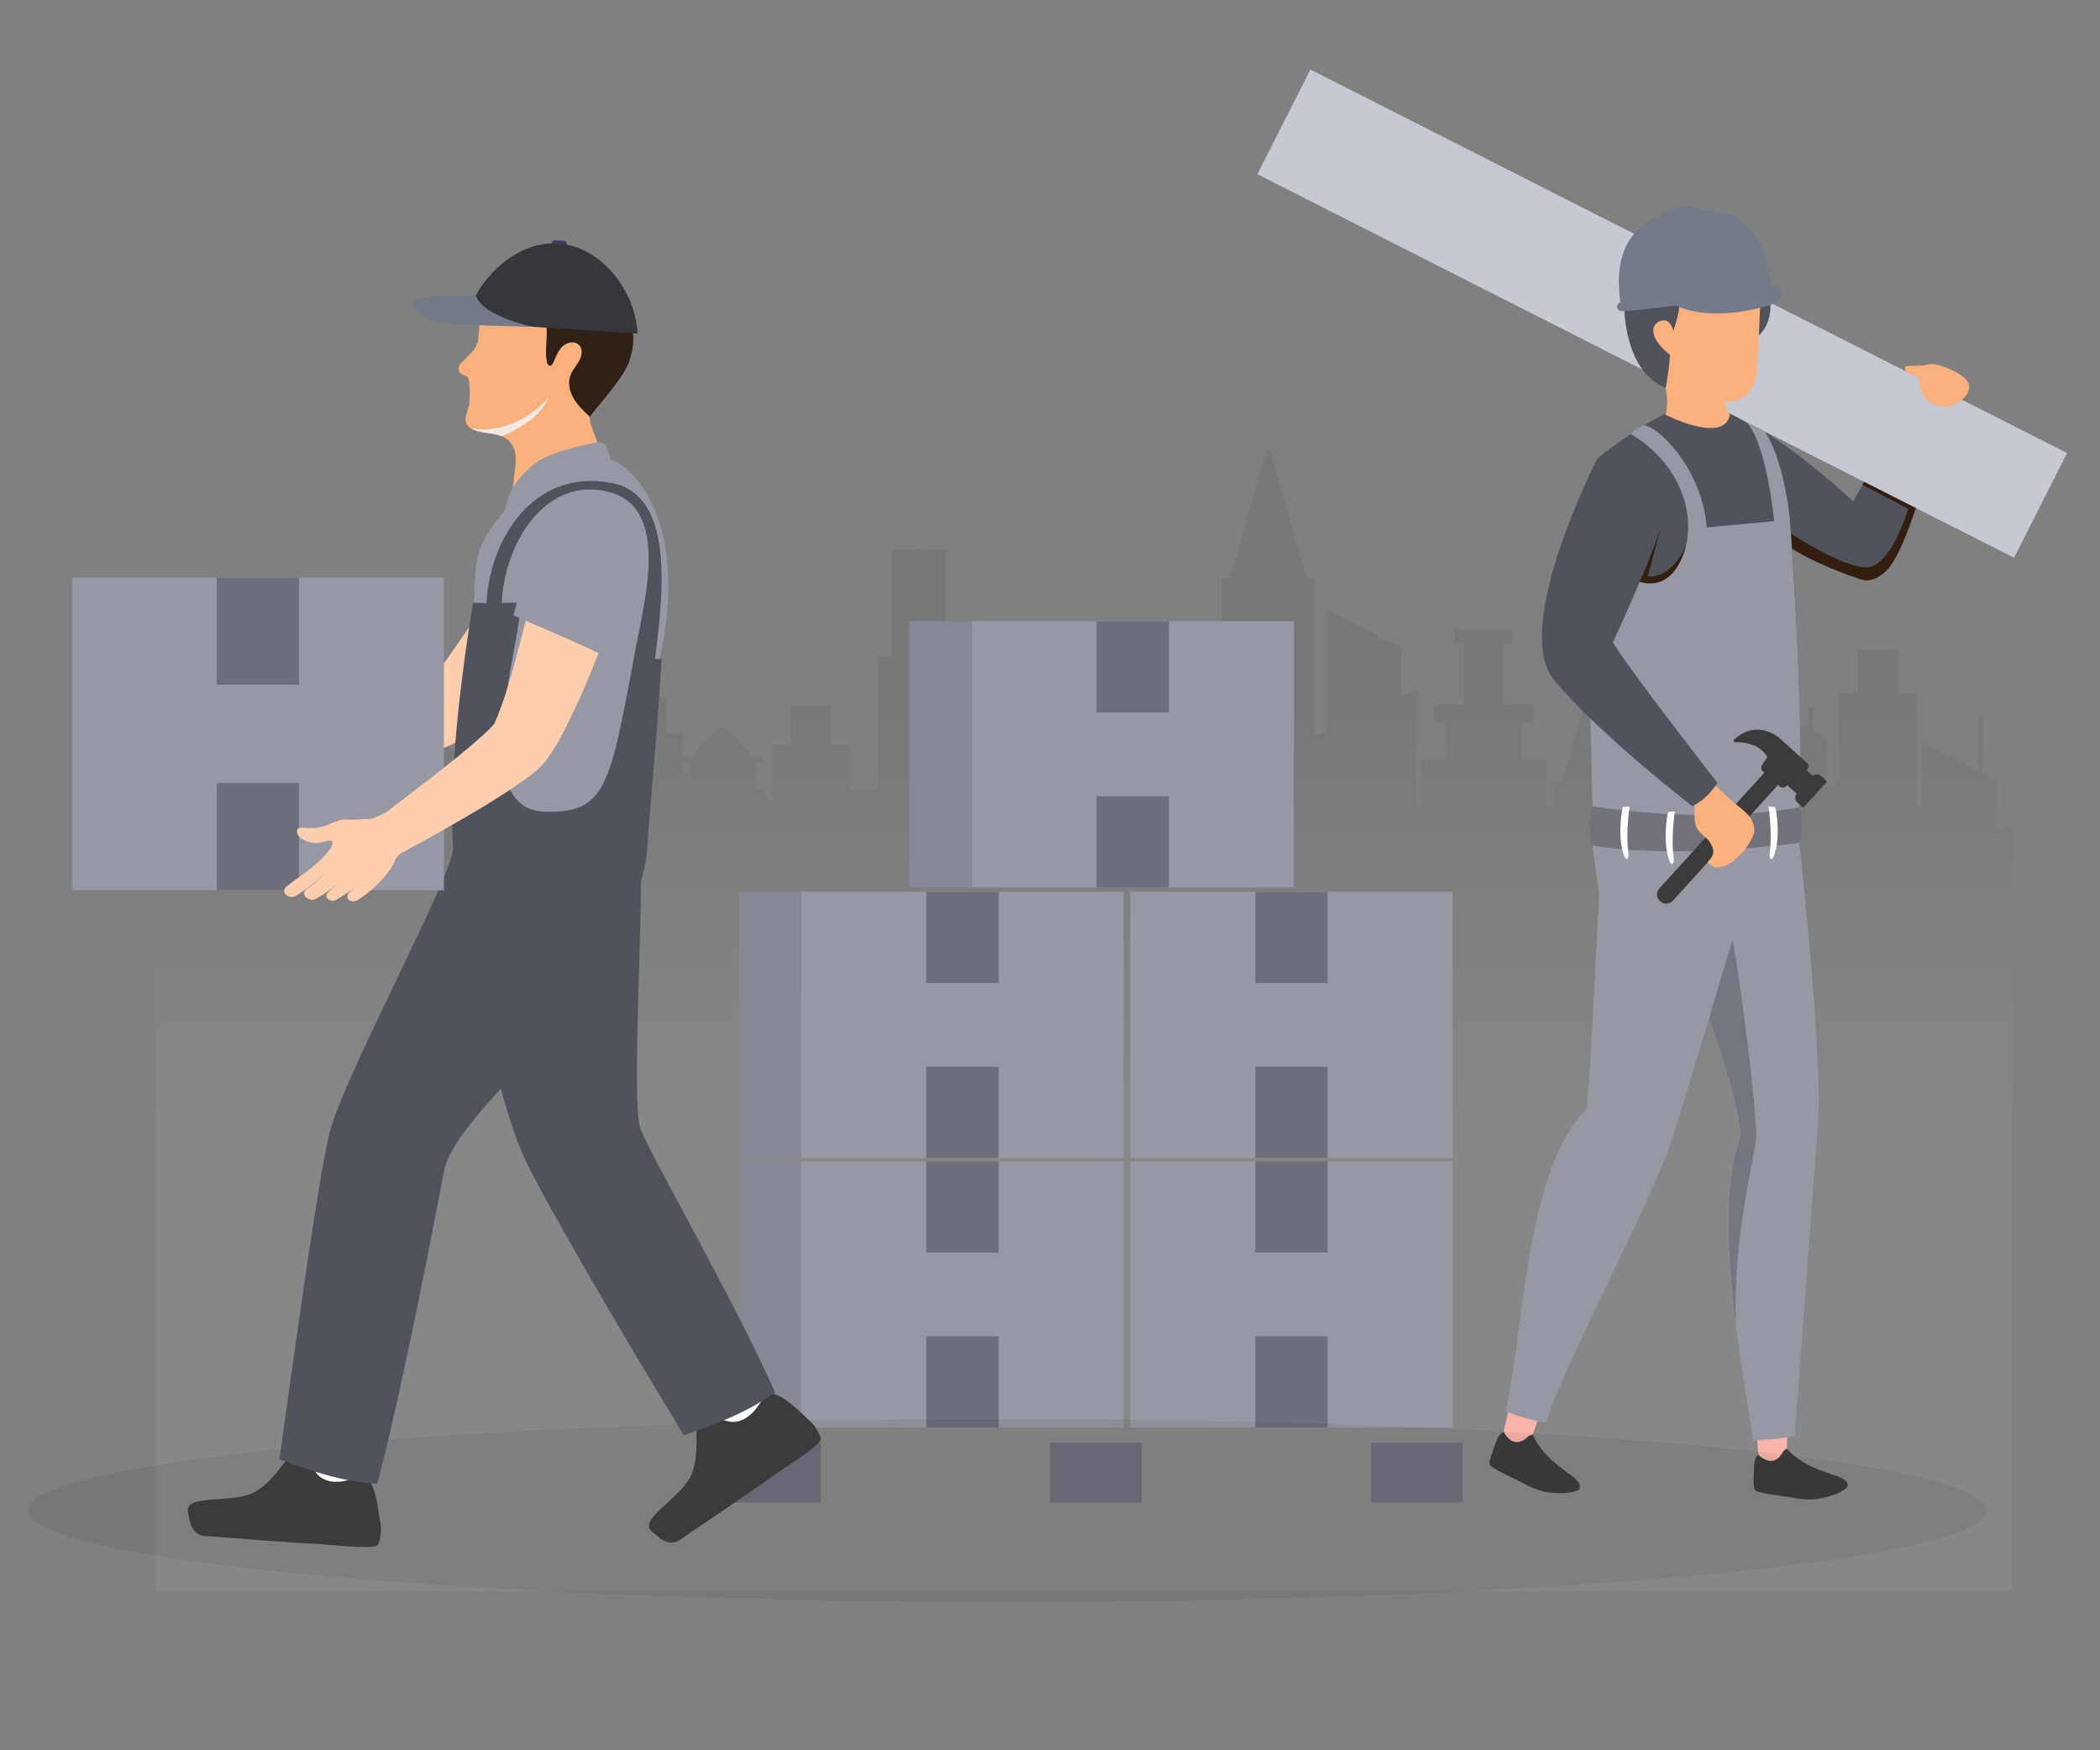 <?xml version="1.0" encoding="utf-8"?>
<!-- Generator: Adobe Illustrator 25.4.1, SVG Export Plug-In . SVG Version: 6.00 Build 0)  -->
<svg version="1.1" id="Layer_1" xmlns="http://www.w3.org/2000/svg" xmlns:xlink="http://www.w3.org/1999/xlink" x="0px" y="0px"
	 viewBox="0 0 300 250" style="enable-background:new 0 0 300 250;" xml:space="preserve">
<rect x="0" y="0" width="300" height="250" fill="#808080" stroke="none"/>
<style type="text/css">
	.st0{opacity:0.06;fill:url(#SVGID_1_);enable-background:new    ;}
	.st1{fill:#F9B5AC;}
	.st2{fill:#3A3B3A;}
	.st3{fill:#9698A3;}
	.st4{fill:#747680;}
	.st5{fill:#50535C;}
	.st6{fill:#341E10;}
	.st7{fill:#C6C8D2;}
	.st8{fill:#FAB17E;}
	.st9{fill:#71727A;}
	.st10{fill:#757A89;}
	.st11{fill:#FFFFFF;}
	.st12{fill:#6D6F7A;}
	.st13{fill:#868993;}
	.st14{opacity:0.06;enable-background:new    ;}
	.st15{fill:#FDCEAE;}
	.st16{fill:#F2E9E5;}
	.st17{fill:#312015;}
	.st18{fill:#423A6B;}
	.st19{fill:#35373B;}
</style>
<linearGradient id="SVGID_1_" gradientUnits="userSpaceOnUse" x1="154.86" y1="-79.023" x2="154.86" y2="186.156" gradientTransform="matrix(1 0 0 -1 0 248.539)">
	<stop  offset="0.625" style="stop-color:#FFFFFF"/>
	<stop  offset="0.855" style="stop-color:#000000"/>
</linearGradient>
<path class="st0" d="M287.44,227.22v-109.6l-2.18,1v-7.07l-1.96-1v-8.28h-0.68v7.94l-8-4.08v9.22h-0.82V99.01h-2.66v-6.23h-5.71
	v6.23h-2.66v12.58l-1.8,0.82v-7.07l-1.96-1v-3.23h-0.68v2.88l-5.64-2.88h-2.36v14.21h-0.73v-14.75h-1.17l-3.73-13.06h-3.43
	l-3.73,13.06h-1.19v14.75h-1.11v-3.45h-1.19l-0.08-0.3h1.82v-1.2h-2.17l-4.81-16.87v-0.05h-0.4v0.05l-5.25,18.37h-1.19v3.45h-1.06
	v-6.88h-3.6v-5.22h1.75v-2.55h-4.3v-8.7h1.31v-1.98h-8.25v1.98h1.31v8.7h-4.3v2.55h1.75v5.22h-3.6v6.88h-0.62V98.54l-2.18,1v-7.07
	l-1.96-1v-0.06h-1.33v-0.62l-7.34-3.75v17.36l-1.72,0.79V82.54h-1.19l-5.22-18.28h-0.46l-5.22,18.28h-1.19v20.43h-1.28l-3.04-3.75
	h-0.73v-3.46h-9.66v3.46h-0.73l-3.04,3.75h-2.09v1.71h0.87v1.8h-0.62l-3.78-4.17h-1.19l-3.78,4.17h-0.11V92.64h-7.53v13.96h-0.76
	V93.81h-2.01V78.52h-3.43v-0.21h-0.76v0.21h-3.43v15.29h-2.01v19.02h-4.08v-6.39h-2.66v-5.6h-5.69v5.6h-2.66v8.33l-1.6-1.96h-0.73
	v-3.75h0.87v-0.96h-1.33l-3.78-4.17h-1.19l-3.78,4.17h-1.31v0.96h0.87v1.36h-0.87v-5.6h-2.36v-5.25h-3.43v-1.33h-0.76v1.33h-3.42
	v15.07h-1.61V99.36h-3.43l0,0h-0.76l0,0h-3.43v13.66l-0.17-0.21h-0.71v-3.78h0.87v-0.95h-1.33l-3.76-4.16h-1.2l-3.76,4.16h-1.33
	v0.96h0.87v3.75h-0.73l-0.77,0.95l-0.46-0.68H65.2v-4.57h0.87v-1.17h-1.33l-2.58-3.48h-3.57l-2.58,3.48h-1.33v1.17h0.87v4.57h-0.73
	l-1.85,2.8v-2.92h-2.01V97.65h-3.43v-0.16h-0.76v0.16h-3.43v15.29h-2.01v15.7h-0.7V117.1h-2.01v-15.29h-3.43v-0.32h-0.76v0.32h-3.43
	V110l-6.48-3.3v17.36l-2.26,1.03v102.17h265.17V227.22z M174.62,104.67h0.05v8.16h-0.05V104.67z M154.84,107.42H155v3.75h-0.16
	V107.42z"/>
<g>
	<g>
		<g>
			<g>
				<g id="XMLID_32_">
					<path id="XMLID_34_" class="st1" d="M220.29,201.08c0,0-1.46,4.24-1.88,5.3c-0.42,1.06-3.57,0.08-3.74-0.59
						c-0.17-0.69,1.23-5.74,1.23-5.74"/>
					<path id="XMLID_33_" class="st2" d="M213.75,205.88c-0.38,1.13-1.09,2.73-0.94,3.3c0.15,0.58,4.15,2.26,5.03,2.8
						c0.67,0.4,2.13,0.96,2.88,1.09c2.65,0.48,4.68,0.02,4.89-0.4c0.84-1.73-4.41-2.86-6.64-7.72c0,0-0.4-0.04-0.81,0.36
						c-0.63,0.63-1.52,0.88-2.25,0.46c-0.4-0.25-0.9-0.77-1.09-1.27C214.8,204.54,214.13,204.77,213.75,205.88z"/>
				</g>
				<g id="XMLID_29_">
					<path id="XMLID_31_" class="st1" d="M255.38,202.83c0,0-0.1,4.47-0.17,5.62c-0.08,1.13-3.38,1.17-3.74,0.56
						c-0.38-0.59-0.58-5.85-0.58-5.85"/>
					<path id="XMLID_30_" class="st2" d="M250.58,209.39c-0.02,1.19-0.21,2.94,0.12,3.44c0.31,0.5,4.63,0.9,5.64,1.13
						c0.75,0.19,2.32,0.27,3.07,0.17c2.67-0.35,4.47-1.42,4.53-1.86c0.29-1.9-5.07-1.38-8.67-5.34c0,0-0.38,0.08-0.65,0.59
						c-0.42,0.79-1.17,1.31-2,1.11c-0.46-0.12-1.09-0.46-1.44-0.86C251.17,207.78,250.62,208.2,250.58,209.39z"/>
				</g>
				<path class="st3" d="M259.71,160.63c0.73-9.62-2.59-39.79-2.92-42.4c-0.31-2.59-2.15-2.94-3.55-3.36
					c-6.97-2.09-15.22,8.69-13.01,18.41c0.04,0.15,0.08,0.33,0.12,0.5c1.31,5.62,8.69,23.66,8.18,28.87
					c-4.05,10.92,0.54,33.53,1.92,43.05c0.17,0,0.35,0,0.5,0c3.47-0.12,5.43-0.59,5.43-0.59S258.96,170.26,259.71,160.63z"/>
				<g>
					<path class="st4" d="M250.87,162.53c0.25-3.55-3.34-31.8-4.22-31.42c-0.29,0.13-0.48,0.42-0.63,0.71
						c-0.75,1.29-1.46,2.57-2.07,3.92c-0.65,1.38-1.19,2.82-1.65,4.26c2.61,7.68,6.64,18.75,6.26,22.67
						c-2.4,6.47-1.77,17.06-0.56,26.58C247.51,176.69,250.67,165.37,250.87,162.53z"/>
				</g>
				<path class="st3" d="M255.66,107.96c0,0-2.65,0.65-7.91,0.52c-6.68-0.17-15.16-3.57-15.16-3.57
					c-8.54,9.23-3.84,20.04-4.15,23.61c-0.29,3.55-0.98,20.46-1.75,29.86c-8.66,8.46-8.96,31-11.5,42.84
					c-0.04,0.13-0.06,0.27-0.1,0.4c3.55,1.32,5.74,1.59,5.74,1.59l0.33-0.94c2.57-7.79,14.47-30.13,17.45-38.86
					c2.69-7.93,9.63-31.97,9.75-31.94l8.85,1.52C257.26,117.67,255.66,107.96,255.66,107.96z"/>
				<path class="st5" d="M277.58,58.74c0,0-1.17,4.99-2.78,10.34c-1.55,5.12-3.51,10.61-5.24,12.34c-1.52,1.5-2.84,1.69-3.95,1.25
					c0,0-0.04-0.02-0.1-0.04c-1.06-0.46-1.92-1.48-2.57-2.53c-0.9-1.46-1.4-2.94-1.4-2.94l3.22-5.58l1.32-2.3l1.25-2.17l5.91-10.25
					L277.58,58.74z"/>
				<path class="st5" d="M270.73,77.27c0,0-0.02,0.02-0.02,0.08c-0.13,0.46-1.11,3.24-5.11,5.32c0,0-0.04-0.02-0.1-0.04
					c-0.79-0.25-6.66-2.23-10.56-4.95c0-0.02-0.02-0.02-0.02-0.02c-0.44-0.31-0.84-0.61-1.23-0.94l-8.37-18.29
					c0,0,5.97,0.9,19.4,13.15C266.6,73.24,268.58,75.14,270.73,77.27z"/>
				<path class="st6" d="M274.8,69.08c-1.55,5.12-3.51,10.61-5.24,12.34c-1.52,1.5-2.84,1.69-3.95,1.25c0,0-0.04-0.02-0.1-0.04
					c-0.79-0.25-6.66-2.23-10.56-4.95c0-0.02-0.02-0.02-0.02-0.02c-0.08-0.31-0.13-0.54-0.13-0.54l0.17-1.48c0,0,4.26,2.9,7.96,4.43
					c1.59,0.67,3.09,1.09,4.09,0.92c1.46-0.25,2.73-1.9,3.68-3.68c1.19-2.23,1.9-4.63,1.9-4.63l-6.54-3.45l1.25-2.17l6.45,0.69
					C273.76,67.81,274.2,68.33,274.8,69.08z"/>
				<polygon class="st7" points="295.3,64.71 287.72,79.66 237.55,54.26 231.69,51.29 179.62,24.88 187.2,9.93 232.79,33.06 
					240.87,37.14 				"/>
				<g>
					<path class="st8" d="M237.83,60.02l4.18,5.87l1.5,1.36l1-1l3.05-3.03l-0.21-3.63c0,0-0.61-0.77-1.02-2
						c-0.04-0.13-0.1-0.27-0.13-0.4c-0.12-0.4-0.21-0.75-0.23-0.83c-4.51,1.15-8.14-1.48-8.14-1.48s0.36,1.42,0.33,2.69
						C238.14,58.56,237.83,60.02,237.83,60.02z"/>
					<g>
						<path class="st5" d="M252.07,38.45c0.75,1.57,0.84,3.47,0.86,5.2c0.02,1.75-0.65,3.57-2.07,4.59
							c-0.75,0.54-1.84,0.81-2.59,0.27c-0.21-0.13-0.36-0.33-0.52-0.54c-1.61-2.05-2.26-4.84-1.69-7.37"/>
					</g>
					<path class="st8" d="M244.76,57.6c0.38-0.04,1.31-0.08,3.03-0.36c1.82-0.29,2.9-2.02,3.15-3.93c0.19-1.52,0.5-9.35,0.5-9.35
						c1.11-9.44-12.11-8.12-14.22-6.99c-2.13,1.13-2.63,4.13-2.97,7.01c-0.13,1.04,0.21,2.71,0.69,4.43
						c0.73,2.53,1.77,5.16,2.07,6.08l0,0C236.97,54.47,240.12,57.16,244.76,57.6z"/>
					<g>
						<path class="st5" d="M248.26,39.73c2.8,0.12,3.32,1.17,3.15-3.03c-0.1-2.46-1.48-3.32-5.09-4.4
							c-1.48-0.44-1.54-1.71-3.38-0.44c-1.11,0.79-2.34,1.42-3.68,1.67c-4.91,0.94-6.77,4.82-7.24,9.23c0,0-0.46,10.04,5.93,12.67
							c0,0,0.46-2.28,0.63-4.74c0,0-2.49-1.82-2.4-3.57c0.06-1.04,1.23-1.52,1.82-1.32c0.79,0.27,1.04,1.46,1.04,1.46
							s0.65-1.71,0.86-3.38c0.08-0.61-0.1-1.23-0.42-1.77C239.66,41.94,241.98,39.49,248.26,39.73z"/>
					</g>
				</g>
				<path class="st5" d="M256.8,118.23l-0.29,0.25c-1.98,0.38-5.93,1-11.15,1.19c-3.95,0.15-8.66,0.06-13.78-0.59
					c-1.59-0.19-2.34-0.27-3.99-0.58c0.84-5.35-0.63-33.62-0.56-33.74c0.1-0.15-0.1-5.03,0-9.88c0.04-2.96,0.19-5.89,0.59-7.73
					c0.17-0.88,0.44-1.54,0.75-1.8c2.03-1.69,6.7-4.87,9.37-6.2c0,0,8.62,4.49,9.42,0c4.34,1.63,6.39,6.85,7.39,10.34
					c0.44,1.54,0.84,3.13,1.19,4.76v0.02C255.78,75.28,258.16,107.35,256.8,118.23z"/>
				<path class="st6" d="M237.2,75.59l-1.8,6.74c0,0,1.19,0.13,2.4-0.59c1.29-0.77,2.61-2.48,3.13-4.15l-0.71,5.68l-4.84,2.55
					l-3.99-2.55L237.2,75.59z"/>
				<path class="st3" d="M256.8,118.23l-0.29,0.25l-5.3,4.36l-5.32-2.88c-0.02,0.27-0.04,0.4-0.04,0.4
					c-8.89,0.08-18.27-1.86-18.27-1.86l-0.54-22.17l7.14-13.22c3.47,0.98,5.26-1.34,6.18-3.63c0.94-2.34,1.04-4.95,0.42-7.41
					c-1.59-6.31-6.56-9.35-7.83-10.08c0.48-0.5,1.5-1.15,1.92-1.25c1.98,0.17,8.23,6.05,8.96,14.59l1.25-0.12l2.78-0.25l7.83-0.73
					v0.02C255.78,75.28,258.16,107.35,256.8,118.23z"/>
				<path class="st9" d="M227.49,115.16c0,0,15.99,2.73,29.56,0.13c0,0,0.83,2.99-0.02,5.09c0,0-17.6,2.46-29.58,0.36
					C227.47,120.75,226.61,117.6,227.49,115.16z"/>
				<g>
					<path class="st2" d="M237.16,128.73L237.16,128.73c-0.54-0.48-0.58-1.31-0.1-1.84l15.14-16.68l1.94,1.75L239,128.63
						C238.52,129.17,237.7,129.21,237.16,128.73z"/>
					<path class="st2" d="M260.85,111.46l-0.65-0.58c-0.35-0.33-0.88-0.33-1.25-0.06l-0.88-0.81l0.02-0.02
						c0.33-0.25,0.35-0.75,0.04-1.02l-3.92-3.55c0,0-3.13-2.84-6.49,0.23c-0.13,0.13-0.06,0.36,0.13,0.36
						c1.07-0.04,3.44,0.13,4.63,2.11l-0.77,1.19c-0.17,0.27-0.13,0.63,0.12,0.84l2.4,2.17c0.25,0.21,0.59,0.23,0.86,0.04l0.25-0.19
						l1.31,1.19c-0.29,0.4-0.23,0.94,0.13,1.29l0.65,0.58c0.1,0.1,0.25,0.08,0.33-0.02l3.13-3.44
						C260.96,111.69,260.94,111.53,260.85,111.46z"/>
				</g>
				<g>
					<path class="st8" d="M244.76,111.86c0,0,1.77,1.78,2.92,2.76c1.15,1,2.8,1.86,2.94,3.88c0.06,0.75-0.86,2.59-2.5,4.05
						c-2.42,2.19-3.74,1.15-4.16,0.59c0.23-0.33,1.17-1.06,0.63-2.23s-0.77-1.06-1.67-1.96c-1.36-1.36-0.58-3.3-0.96-4.34
						C241.69,113.89,244.76,111.86,244.76,111.86z"/>
				</g>
			</g>
		</g>
		<path class="st1" d="M230.41,64.51"/>
		<path class="st5" d="M228.12,65.64c0,0-12.24,23.93-6.14,31.44c6.1,7.5,19.79,18.08,19.79,18.08s1.09-0.59,1.75-1.19
			c1.23-1.11,1.82-2.15,1.82-2.15s-12.95-16.64-14.93-20.06c0,0,6.56-14.11,7.41-18.35C238.68,69.19,233.15,62.17,228.12,65.64z"/>
		<path class="st3" d="M252.11,61.65c0,0,2.55,3.21,3.61,12.61l-2.25,0.33c0,0-1.09-11.42-4.01-14.3L252.11,61.65z"/>
		<g>
			<path class="st10" d="M238.95,43.38c0,0,4.32,3.01,13.93,0.19c0.73-0.21,3.44-1.88,0-3.03L238.95,43.38z"/>
			<path class="st10" d="M252.84,39.68L252.84,39.68c-0.23-2.51-1.55-9.5-9.42-9.65c-11.69-0.25-12.76,7.33-11.94,13.11l0,0
				c0,0-0.54,0.27-0.46,0.83c0,0,0.15,0.46,0.67,0.46c0,0,1.34,0.02,2.96-0.25c4.43-0.42,12.76-1.42,17.79-3.44
				c0.13,0.02,0.27-0.02,0.44-0.17C253.51,39.98,252.84,39.68,252.84,39.68z"/>
			<path class="st10" d="M237.07,30.91c0,0,9-1.25,10.79,11.23c0,0,1.52-0.23,3.63-0.98c0,0-0.86-9.6-8.06-11.13
				C243.4,30.02,239.81,28.37,237.07,30.91z"/>
		</g>
		<g>
			<path class="st8" d="M275.41,52.15c-0.88,0.08-1.78,0.12-2.69,0.12c-0.23,0-0.5,0.02-0.58,0.23c-0.04,0.12,0,0.25,0.06,0.36
				c0.1,0.23,0.31,0.35,0.52,0.46c0.71,0.38,1.44,0.77,2.23,0.86"/>
			<path class="st8" d="M281.17,55.97c-0.61,1.42-2.99,2.67-4.87,1.84s-2.57-3.42-1.96-4.84c0.61-1.42,2.28-1.07,4.18-0.25
				C280.4,53.55,281.78,54.55,281.17,55.97z"/>
		</g>
	</g>
	<path class="st11" d="M231.81,115.29c0,0-0.75,3.4,0,6.3c0.44,1.73,0.98,1.25,0.79,0c-0.13-0.84-0.13-2.07-0.1-3.21
		c0.12-2.3,0.31-3.21,0.31-3.21"/>
	<path class="st11" d="M238.28,116c0,0-0.75,3.4,0,6.3c0.44,1.73,0.98,1.25,0.79,0c-0.13-0.84-0.13-2.07-0.1-3.21
		c0.12-2.3,0.31-3.21,0.31-3.21"/>
	<path class="st11" d="M253.63,115.29c0,0,0.75,3.4,0,6.3c-0.44,1.73-0.98,1.25-0.79,0c0.13-0.84,0.13-2.07,0.1-3.21
		c-0.12-2.3-0.31-3.21-0.31-3.21"/>
</g>
<g>
	<g>
		<rect x="150.01" y="206.09" class="st12" width="13.09" height="8.51"/>
		<g>
			<rect x="104.19" y="206.09" class="st12" width="13.09" height="8.51"/>
			<rect x="195.84" y="206.09" class="st12" width="13.09" height="8.51"/>
		</g>
	</g>
	<g>
		<g>
			<g>
				<g>
					<rect x="138.79" y="88.73" class="st3" width="46.06" height="38.03"/>
				</g>
				<g>
					<rect x="156.65" y="113.72" class="st12" width="10.34" height="13.03"/>
				</g>
				<g>
					<rect x="156.65" y="88.73" class="st12" width="10.34" height="13.03"/>
				</g>
			</g>
			<rect x="129.9" y="88.73" class="st13" width="8.9" height="38.03"/>
		</g>
		<g>
			<g>
				<g>
					<rect x="161.46" y="127.38" class="st3" width="46.06" height="38.03"/>
				</g>
				<g>
					<rect x="179.32" y="152.37" class="st12" width="10.34" height="13.03"/>
				</g>
				<g>
					<rect x="179.32" y="127.38" class="st12" width="10.34" height="13.03"/>
				</g>
			</g>
		</g>
		<g>
			<g>
				<rect x="161.46" y="165.88" class="st3" width="46.06" height="38.03"/>
			</g>
			<g>
				<rect x="179.32" y="190.87" class="st12" width="10.34" height="13.03"/>
			</g>
			<g>
				<rect x="179.32" y="165.88" class="st12" width="10.34" height="13.03"/>
			</g>
		</g>
		<g>
			<g>
				<g>
					<rect x="114.45" y="127.38" class="st3" width="46.06" height="38.03"/>
				</g>
				<g>
					<rect x="132.32" y="152.37" class="st12" width="10.34" height="13.03"/>
				</g>
				<g>
					<rect x="132.32" y="127.38" class="st12" width="10.34" height="13.03"/>
				</g>
			</g>
			<rect x="105.55" y="127.38" class="st13" width="8.9" height="38.03"/>
		</g>
		<g>
			<g>
				<rect x="114.45" y="165.88" class="st3" width="46.06" height="38.03"/>
			</g>
			<g>
				<rect x="132.32" y="190.87" class="st12" width="10.34" height="13.03"/>
			</g>
			<g>
				<rect x="132.32" y="165.88" class="st12" width="10.34" height="13.03"/>
			</g>
			<rect x="105.55" y="165.88" class="st13" width="8.9" height="38.03"/>
		</g>
	</g>
</g>
<ellipse class="st14" cx="143.9" cy="215.74" rx="139.89" ry="13.06"/>
<g>
	<g>
		<g>
			<path class="st15" d="M78.14,72.37l-1.77,2.82L74.58,78c-1.2,1.87-2.4,3.76-3.62,5.61c-1.22,1.87-2.44,3.72-3.66,5.55
				c-1.24,1.83-2.48,3.64-3.74,5.38c-0.32,0.44-0.63,0.86-0.95,1.28s-0.63,0.82-0.92,1.2c-0.29,0.38-0.61,0.74-0.82,0.97
				c-0.06,0.06-0.08,0.11-0.13,0.15c0,0,0.02-0.02,0.02,0c0,0,0,0.02-0.02,0.02c-0.06,0.06-0.21,0.17-0.36,0.27
				c-0.17,0.11-0.36,0.23-0.55,0.36c-0.19,0.13-0.42,0.23-0.63,0.36c-0.44,0.25-0.9,0.48-1.37,0.71c-0.95,0.48-1.91,0.95-2.92,1.41
				c-2,0.93-4.02,1.83-6.05,2.69l-3.07,1.3l-3.07,1.28l-0.04,0.02c-1.53,0.65-2.27,2.42-1.62,3.97c0.59,1.39,2.08,2.12,3.51,1.79
				l1.66-0.4l1.66-0.42c1.09-0.27,2.21-0.57,3.3-0.86c1.09-0.29,2.21-0.59,3.3-0.9c1.09-0.32,2.21-0.63,3.3-0.97
				c1.11-0.34,2.21-0.69,3.34-1.09c0.57-0.19,1.14-0.4,1.72-0.63c0.29-0.11,0.59-0.23,0.88-0.36c0.29-0.13,0.61-0.27,0.95-0.42
				c0.34-0.17,0.67-0.34,1.07-0.59c0.11-0.06,0.21-0.15,0.32-0.21c0.13-0.08,0.25-0.17,0.36-0.25c0.17-0.13,0.36-0.27,0.5-0.4
				c0.61-0.5,1.09-0.95,1.58-1.39c0.46-0.44,0.9-0.88,1.32-1.3c0.42-0.44,0.84-0.86,1.24-1.28c1.62-1.72,3.15-3.43,4.67-5.15
				c1.51-1.72,2.99-3.47,4.46-5.21s2.92-3.49,4.35-5.26l2.14-2.65l1.07-1.32l1.07-1.35c2.25-2.84,1.77-6.94-1.07-9.19
				s-6.94-1.77-9.19,1.07c-0.15,0.19-0.27,0.38-0.4,0.57L78.14,72.37z"/>
			<path class="st15" d="M26.74,113.02c1.66-0.82,4.58-1.51,7.34-3.57c0.42-0.32,0.84-1.03,0.55-1.18
				c-0.61-0.25-1.32-0.06-1.96-0.19c-0.93-0.17-2.61-1.16-2.46-2.25c0.08-0.61,0.55-0.55,1.11-0.34c2.61,0.95,3.43,0.25,5.32,0.23
				c0.93-0.02,0.61,0.27,3.13,0.67c0.46,0.08,1.05,0.32,1.51,0.23c0.25-0.04,1.83-0.27,2.38-0.46c1.37,2.44,1.39,6.01,1.39,6.01
				c-0.9,0.29-1.43,0.13-2.21,0.93c-0.61,0.63-0.67,0.88-1.37,1.43c-0.97,0.76-2.92,2.1-5.32,2.86c-1.22,0.38-1.96-0.95-0.74-1.43
				c0.27-0.11,0.53-0.23,0.74-0.36c-0.19,0.08-0.67,0.27-2.99,1.01c-0.9,0.27-1.87-0.99-0.65-1.47c0.65-0.25,1.14-0.5,1.64-0.82
				c-0.4,0.25-2.17,0.97-3.68,1.41c-1.22,0.34-2.12-1.22-1.09-1.62c1.03-0.4,1.96-0.82,3.01-1.45l0,0c-0.44,0.27-2.63,1.32-4.69,2
				C26.8,114.96,25.56,113.59,26.74,113.02z"/>
		</g>
		<g>
			<g>
				
					<rect x="101.55" y="197.79" transform="matrix(0.799 -0.601 0.601 0.799 -99.762 103.842)" class="st11" width="7.93" height="6.83"/>
				<g>
					<path class="st2" d="M93.5,219.04c0.5,0.27,1.16,0.34,1.77,0.29c0.74-0.06,6.31-3.99,9.59-5.87c1.09-0.63,1.87-0.8,2-1.01
						c0.19-0.34,0.55-1.32,1.43-1.85c0.88-0.53,1.79-0.32,1.79-0.32s6.43-3.83,6.39-5.4c-0.02-0.65,0.44-0.61-0.36-1.47
						c-0.23-0.25-0.46-0.48-0.71-0.71c-1.51-1.43-4.37-4.33-5.93-3.47c-0.55,0.29-1.72,3.43-4.27,3.83
						c-1.49,0.23-2.1-0.65-3.91-0.67c-1.98-0.02-1.79,1.39-1.79,3.55c0,0.13,0,0.27,0,0.4c0,0.61-0.04,1.26-0.13,1.96
						c-0.02,0.13-0.04,0.25-0.06,0.4c-0.08,0.53-0.23,1.07-0.42,1.62c0,0.02-0.02,0.04-0.02,0.06c-0.04,0.13-0.11,0.25-0.15,0.38
						c-0.23,0.48-0.57,0.97-0.95,1.45c-0.08,0.11-0.17,0.21-0.27,0.32c-0.99,1.11-2.23,2.17-3.22,3.09
						c-1.07,1.03-1.81,1.93-1.51,2.67C92.94,218.62,93.19,218.87,93.5,219.04z"/>
					<path class="st2" d="M93.5,219.04c0.55,0.55,2.08,1.96,3.59,0.93c4.86-3.36,9.61-6.43,13.52-9.31c0,0,6.73-4.29,6.64-5.07
						c-0.11-0.84-0.76-1.85-1.85-2.88c-0.42,0.17-0.82,0.46-1.2,0.82c-1.66,1.66-3.3,3.32-5.07,4.88c-3.49,3.07-7.25,5.8-11.25,8.2
						C96.47,217.46,95,218.28,93.5,219.04z"/>
				</g>
			</g>
			<path class="st5" d="M74.92,165.41c2.59,5.61,13.18,23.84,22.77,39.59c4.54-1.62,8.64-3.03,13.06-6.1
				c-0.34-0.74-0.67-1.49-1.03-2.25c-6.71-14.34-17.62-33.11-18.31-35.7c-1.2-4.5,0.55-31.74,0.08-39.4
				c-10.64-2.9-20.12,1.03-26.78-0.86C67.06,135.52,70.65,156.1,74.92,165.41z"/>
		</g>
		<g>
			<g>
				<g>
					<path class="st8" d="M67.08,55.25c0.04,0.8,0.02,1.68-0.02,2.21c-0.02,0.23-0.04,0.38-0.06,0.44
						c-0.25,0.74-0.63,1.93-0.44,2.42c0.15,0.38,0.4,0.67,0.74,0.88c1.11,0.71,3.03,0.57,4.35,1.09l0,0c1.16,0.46,2.4,1.6,1.93,4.67
						c-0.21,1.43-0.53,5.32-0.78,7.32c0.46-0.11,4.2,0.4,4.69,0.08c16.5-0.08,11.6-3.03,11.6-3.05c-0.69-1.45-5.05-10.32-4.88-11.84
						c0-0.02,0-0.04,0-0.06c0.48-3.41,4.2-5.4,5.51-8.58c1.28-3.09-0.08-6.85-2.63-9.04s-6.01-3.01-9.38-3.07
						c-1.87-0.02-3.78,0.17-5.4,1.07c-1.77,0.99-2.69,2.67-3.28,4.52c-0.11,0.34-0.21,0.69-0.29,1.05
						c-0.36,1.37-0.23,1.77-0.42,3.09c-0.25,1.93-2.61,3.11-2.78,3.97c-0.23,1.18,1.22,1.2,1.32,1.51
						C66.99,54.29,67.06,54.75,67.08,55.25z"/>
					<path class="st16" d="M78.33,56.87c-0.71,1.72-2.23,3.01-3.83,3.99c-0.9,0.57-1.85,1.07-2.86,1.43l0,0
						c-1.3-0.53-3.22-0.38-4.33-1.11c0.25,0,0.67,0.13,0.86,0.13c0.34,0.02,0.67,0.02,1.03,0.02c1.39-0.04,2.75-0.34,4.02-0.86
						C75.15,59.69,76.9,58.43,78.33,56.87z"/>
					<path class="st17" d="M73.51,43.52c0.92-0.13,1.89-0.25,2.75,0.15c1.32,0.61,1.83,2.25,1.85,3.72
						c0.02,1.45-0.29,2.94,0.04,4.37c0.04,0.21,0.15,0.44,0.36,0.48c0.25,0.04,0.42-0.21,0.53-0.44c0.38-0.82,0.67-1.68,1.3-2.31
						c0.63-0.61,1.79-0.84,2.4-0.19c0.55,0.57,0.4,1.51,0.02,2.21s-0.95,1.28-1.24,2.02c-0.44,1.09-0.17,2.35,0.42,3.36
						c0.59,1.01,1.45,1.83,2.31,2.63c1.64-2.21,4.94-5.55,5.76-8.28c0.8-2.63,0.42-4.02-0.13-6.71c-0.23-1.11-0.84-2.38-1.96-2.56
						c0.44-1.14-0.13-2.48-1.05-3.28c-0.93-0.8-2.14-1.16-3.34-1.41c-2.99-0.63-6.14-0.69-9.04,0.25c-1.41,0.46-2.21,1.7-3.49,2.42
						c-0.74,0.4-1.11,0.25-1.68,0.84c-0.57,0.61-0.86,1.45-0.71,2.27c0.19,1.14,0.13,1.53,1.09,1.16
						C70.86,43.71,72.25,43.69,73.51,43.52z"/>
				</g>
				<g>
					<g>
						<path class="st18" d="M79.27,35.28l1.2,0.06c0.27,0.02,0.5-0.19,0.5-0.46l0,0c0.02-0.27-0.19-0.5-0.46-0.5l-1.2-0.06
							c-0.27-0.02-0.5,0.19-0.5,0.46l0,0C78.79,35.05,79,35.28,79.27,35.28z"/>
					</g>
					<g>
						<path class="st19" d="M66.53,46.04c1.16-5.74,6.9-11.58,13.03-11.27c6.33,0.32,11.23,6.77,11.52,12.87
							C91.09,47.64,66.7,46.09,66.53,46.04z"/>
					</g>
					<g>
						<path class="st10" d="M68.02,42.28c-1.98-0.17-10.26-0.25-9.04,1.47c0.65,0.9,2.08,1.98,3.57,2.27
							c2.19,0.44,13.64,0.67,13.64,0.67S69.01,45.23,68.02,42.28z"/>
					</g>
				</g>
			</g>
			<path class="st3" d="M66.17,118.41c-0.15,1.64-1.6,3.3-1.43,3.81c5.28,1.83,21.8,2.73,26.05,2.31c0.69-1.18,1.3-10.32,1.05-12.55
				c-1.24-11.54,5.76-20.69,2.99-34.9c-0.71-3.62-2.94-9.19-7-11.21c-5.97-2.96-18.16,6.9-19.66,13.88
				c-0.76,3.55-0.17,14.38-1.74,20.54c-0.4,1.58-0.78,3.11-1.11,4.6l0,0C64.03,110.44,66.47,115.31,66.17,118.41z"/>
			<path class="st3" d="M86.71,63.98l0.59,1.64c0,0-10.93,1.72-15.07,7.69c0,0-0.46-3.66,4.5-7.32c1.85-1.37,6.26-2.35,8.43-2.8
				C85.83,63.05,86.52,63.41,86.71,63.98z"/>
		</g>
		<g>
			<g>
				
					<rect x="44.06" y="205.99" transform="matrix(0.028 -1 1 0.028 -163.715 251.533)" class="st11" width="6.83" height="7.93"/>
				<g>
					<path class="st2" d="M26.97,216.43c0.21,0.53,0.69,0.99,1.2,1.32c0.61,0.42,7.42,0.8,11.14,1.39c1.24,0.19,1.96,0.55,2.19,0.44
						c0.36-0.15,1.26-0.69,2.27-0.55c1.01,0.15,1.6,0.86,1.6,0.86s7.42,1.03,8.37-0.25c0.4-0.53,0.71-0.21,0.65-1.37
						c-0.02-0.34-0.06-0.67-0.11-1.01c-0.29-2.08-0.74-6.12-2.46-6.41c-0.61-0.11-3.47,1.6-5.72,0.34
						c-1.32-0.76-1.24-1.81-2.63-2.96c-1.53-1.26-2.27-0.02-3.62,1.68c-0.08,0.11-0.17,0.21-0.25,0.32
						c-0.38,0.46-0.82,0.97-1.32,1.45c-0.11,0.08-0.19,0.19-0.29,0.27c-0.4,0.36-0.84,0.69-1.35,1.01
						c-0.02,0.02-0.04,0.02-0.06,0.04c-0.11,0.06-0.23,0.13-0.36,0.19c-0.48,0.25-1.05,0.42-1.64,0.55
						c-0.13,0.02-0.27,0.06-0.4,0.08c-1.45,0.25-3.09,0.29-4.44,0.42c-1.47,0.13-2.63,0.38-2.86,1.16
						C26.78,215.76,26.82,216.12,26.97,216.43z"/>
					<path class="st2" d="M26.97,216.43c0.08,0.78,0.42,2.84,2.25,2.96c5.89,0.4,11.54,0.95,16.38,1.14c0,0,7.95,0.84,8.35,0.17
						c0.44-0.71,0.57-1.91,0.36-3.41c-0.44-0.13-0.92-0.15-1.45-0.11c-2.33,0.27-4.65,0.55-7,0.65c-4.65,0.21-9.29,0.02-13.9-0.59
						C30.27,217.04,28.61,216.77,26.97,216.43z"/>
				</g>
			</g>
			<path class="st5" d="M47.11,161.67c-1.43,5.47-4.67,28.53-7.19,46.78c4.54,1.62,8.6,3.13,13.96,3.51
				c0.21-0.78,0.42-1.58,0.63-2.4c3.87-15.35,8.43-39.86,8.98-42.51c1.85-9.08,28.17-26.59,29.07-47.2
				c0.13-2.88,1.11-12.05,1.96-25.73c-1.05,0-3.47-0.06-3.97,0c-3.43,17.76-3.81,22.09-12.74,21.82
				c-12.55-0.38-1.32-29.81-3.97-29.85c-1.89-0.04-3.26,0.15-6.26,0c-2.19,13.29-3.43,26.32-2.86,35.02
				C64.93,124.63,49.27,153.43,47.11,161.67z"/>
		</g>
		<g>
			<rect x="10.3" y="82.5" class="st3" width="53.12" height="44.65"/>
			<g>
				<rect x="30.98" y="111.85" class="st12" width="11.73" height="15.3"/>
			</g>
			<g>
				<rect x="30.98" y="82.5" class="st12" width="11.73" height="15.3"/>
			</g>
		</g>
		<g>
			<path class="st15" d="M78.03,76.32l-0.34,1.53l-0.36,1.56l-0.74,3.13c-0.5,2.08-0.99,4.16-1.51,6.24
				c-0.53,2.06-1.07,4.12-1.62,6.16c-0.27,1.01-0.57,2.02-0.88,3.01c-0.29,0.99-0.61,1.96-0.95,2.88c-0.17,0.46-0.34,0.9-0.48,1.3
				c-0.17,0.4-0.34,0.78-0.44,1.01c-0.02,0.06-0.04,0.08-0.06,0.13c0,0,0.02-0.02,0.04-0.02v0.02c-0.04,0.06-0.15,0.21-0.27,0.34
				c-0.25,0.29-0.59,0.61-0.95,0.95c-0.69,0.67-1.49,1.35-2.27,2.02c-0.8,0.67-1.62,1.35-2.44,2c-1.66,1.35-3.34,2.67-5.07,3.97
				l-2.56,1.96l-2.56,1.96l-0.02,0.02c-1.35,1.01-1.6,2.9-0.59,4.25c0.9,1.2,2.54,1.53,3.85,0.84c3.89-2.08,7.69-4.23,11.5-6.52
				c0.95-0.59,1.89-1.18,2.84-1.79s1.89-1.24,2.88-1.96c0.48-0.36,0.99-0.74,1.51-1.18c0.27-0.23,0.55-0.48,0.88-0.82
				c0.08-0.08,0.17-0.19,0.25-0.27c0.08-0.11,0.19-0.23,0.29-0.34c0.15-0.19,0.29-0.38,0.4-0.55c0.48-0.67,0.84-1.24,1.16-1.81
				c0.34-0.57,0.61-1.09,0.9-1.64c0.57-1.07,1.05-2.1,1.56-3.15c0.48-1.03,0.95-2.06,1.39-3.09c0.9-2.06,1.74-4.12,2.56-6.18
				c0.82-2.06,1.62-4.12,2.4-6.18l1.14-3.11l0.57-1.56l0.57-1.58c1.22-3.41-0.57-7.15-3.97-8.35c-3.41-1.22-7.15,0.57-8.35,3.97
				c-0.08,0.25-0.17,0.48-0.21,0.74L78.03,76.32z"/>
			<path class="st3" d="M85.83,93.43c-4.23-2.02-12.45-5.53-12.47-5.53c1.58-5.8,4.63-20.1,13.5-16.59
				C97.16,75.41,88.06,88.32,85.83,93.43z"/>
			<path class="st15" d="M40.91,126.65c1.41-1.2,4.06-2.63,6.2-5.3c0.34-0.4,0.57-1.22,0.23-1.26c-0.65-0.11-1.28,0.27-1.96,0.32
				c-0.95,0.06-2.82-0.46-2.94-1.56c-0.06-0.61,0.38-0.65,0.99-0.61c2.75,0.25,3.38-0.61,5.21-1.11c0.9-0.25,0.65,0.11,3.2-0.13
				c0.48-0.04,1.11,0.04,1.53-0.15c0.23-0.11,1.7-0.71,2.19-1.05c1.93,2.02,2.86,5.47,2.86,5.47c-0.8,0.5-1.37,0.48-1.89,1.45
				c-0.44,0.78-0.42,1.01-0.97,1.72c-0.74,0.99-2.29,2.78-4.44,4.1c-1.09,0.67-2.12-0.42-1.07-1.2c0.25-0.19,0.46-0.36,0.63-0.53
				c-0.17,0.15-0.57,0.44-2.65,1.72c-0.82,0.5-2.06-0.48-0.99-1.26c0.57-0.4,0.97-0.78,1.39-1.2c-0.32,0.36-1.85,1.49-3.22,2.27
				c-1.09,0.63-2.38-0.63-1.47-1.28c0.88-0.63,1.7-1.28,2.54-2.17l0,0c-0.36,0.38-2.21,1.96-4.04,3.09
				C41.43,128.5,39.92,127.51,40.91,126.65z"/>
		</g>
		<g>
			<path class="st5" d="M93.57,94.31c0.97-8.43,3.17-23.5-6.14-25.31c-11.18-2.17-17.51,7.97-17.95,17.28l2.19-0.13
				c0.42-8.98,6.58-18.33,15.51-15.83c9.08,2.54,4.39,17.2,3.32,23.99H93.57z"/>
		</g>
	</g>
</g>
</svg>
